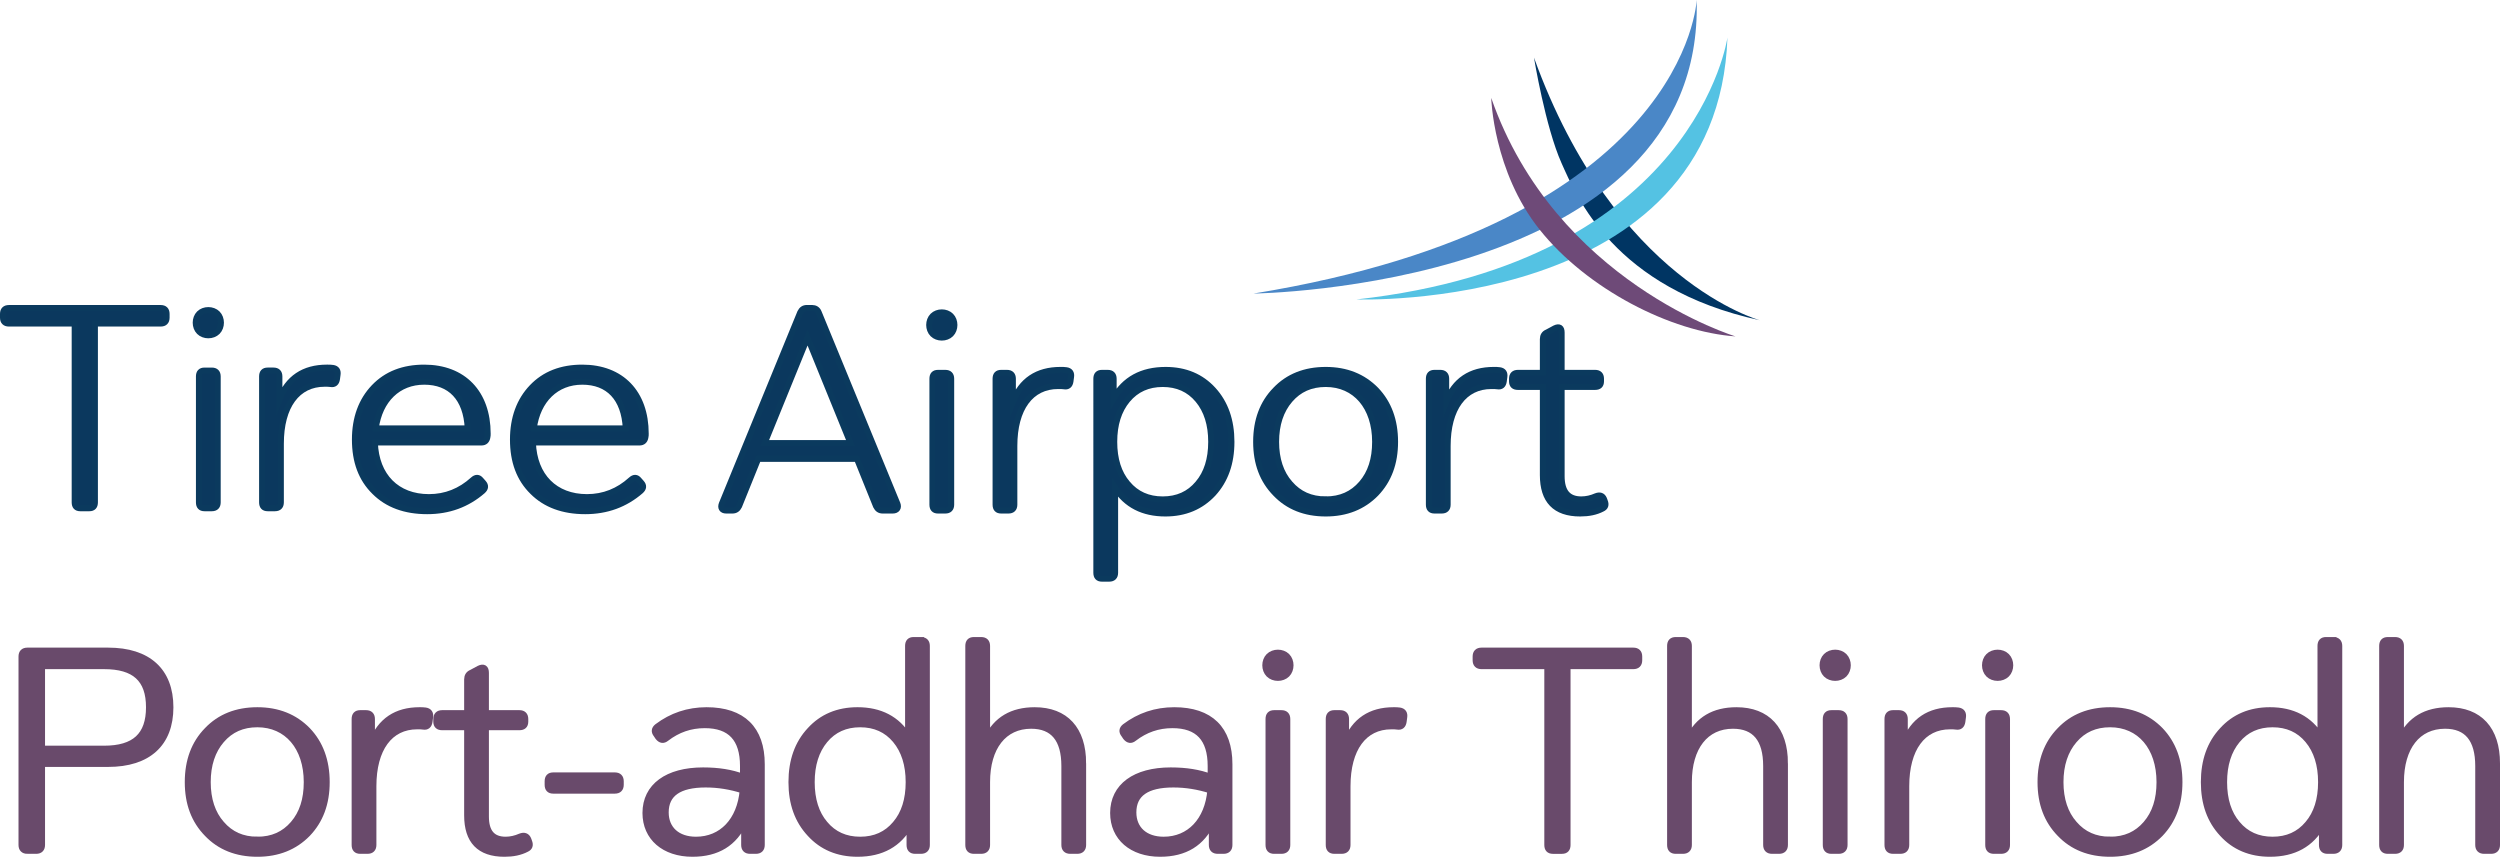 <?xml version="1.0" encoding="UTF-8"?> <svg xmlns="http://www.w3.org/2000/svg" id="Layer_1" data-name="Layer 1" width="839.125" height="287.574" viewBox="0 0 839.125 287.574"><defs><style> .cls-1 { fill: #003563; } .cls-2 { fill: #6e4a78; } .cls-3 { fill: #54c2e3; } .cls-4 { fill: #4a87c7; } .cls-5 { fill: #694a6b; stroke: #694a6b; } .cls-5, .cls-6 { stroke-miterlimit: 10; stroke-width: 2px; } .cls-6 { fill: #0b385e; stroke: #0b3a5e; } </style></defs><g><path class="cls-6" d="M26.933,170.598c-1.282,0-1.873-.69-1.873-1.971v-60.021H2.972c-1.282,0-1.972-.69-1.972-1.971v-1.281c0-1.281,.69-1.971,1.972-1.971H53.95c1.282,0,1.972,.69,1.972,1.971v1.281c0,1.281-.69,1.971-1.972,1.971H31.863v60.021c0,1.281-.592,1.971-1.873,1.971h-3.057Z"></path><path class="cls-6" d="M66.866,111.366c-1.578-1.577-1.578-4.534,0-6.11,1.578-1.577,4.536-1.577,6.113,0,1.578,1.577,1.578,4.533,0,6.11-1.578,1.577-4.536,1.577-6.113,0Zm1.774,59.232c-1.282,0-1.873-.69-1.873-1.971v-42.281c0-1.281,.591-1.971,1.873-1.971h2.465c1.282,0,1.972,.69,1.972,1.971v42.281c0,1.281-.69,1.971-1.972,1.971h-2.465Z"></path><path class="cls-6" d="M113.307,125.755l-.197,1.478c-.197,1.281-.888,1.873-2.071,1.675-.592-.099-1.282-.099-2.071-.099-9.17,0-14.691,7.49-14.691,20.105v19.711c0,1.281-.69,1.971-1.972,1.971h-2.465c-1.282,0-1.873-.69-1.873-1.971v-42.281c0-1.281,.591-1.971,1.873-1.971h1.972c1.282,0,1.972,.69,1.972,1.971v7.786c2.859-7.195,8.184-10.743,15.974-10.743,.69,0,1.38,0,1.972,.099,1.282,.197,1.774,.985,1.578,2.267Z"></path><path class="cls-6" d="M125.73,165.079c-4.437-4.336-6.606-10.151-6.606-17.543,0-7.195,2.169-13.108,6.409-17.544,4.24-4.435,9.86-6.603,16.861-6.603,13.114,0,21.298,8.476,21.298,22.175,0,.394,0,.788-.099,1.183-.197,1.183-.887,1.774-1.972,1.774h-35.793c.395,11.334,7.396,18.331,18.143,18.331,5.62,0,10.55-1.971,14.79-5.815,.986-.887,1.873-.887,2.662,.099l.789,.887c.888,.985,.789,1.873-.197,2.759-5.226,4.534-11.438,6.8-18.636,6.8-7.395,0-13.311-2.168-17.65-6.504Zm31.257-21.289c-.493-10.151-5.818-15.67-14.593-15.67s-14.988,6.111-16.27,15.67h30.863Z"></path><path class="cls-6" d="M178.778,165.079c-4.437-4.336-6.606-10.151-6.606-17.543,0-7.195,2.169-13.108,6.409-17.544,4.24-4.435,9.86-6.603,16.861-6.603,13.114,0,21.298,8.476,21.298,22.175,0,.394,0,.788-.099,1.183-.197,1.183-.887,1.774-1.972,1.774h-35.793c.395,11.334,7.396,18.331,18.143,18.331,5.62,0,10.55-1.971,14.79-5.815,.986-.887,1.873-.887,2.662,.099l.789,.887c.888,.985,.789,1.873-.197,2.759-5.226,4.534-11.438,6.8-18.636,6.8-7.395,0-13.311-2.168-17.65-6.504Zm31.257-21.289c-.493-10.151-5.818-15.67-14.593-15.67s-14.988,6.111-16.27,15.67h30.863Z"></path><path class="cls-5" d="M9.184,285.589c-1.282,0-1.972-.69-1.972-1.971v-63.273c0-1.281,.69-1.971,1.972-1.971h27.116c13.41,0,20.904,6.8,20.904,19.021s-7.494,19.021-20.904,19.021H14.114v27.202c0,1.281-.69,1.971-1.972,1.971h-2.958Zm4.93-34.298h20.805c10.254,0,15.086-4.435,15.086-13.896s-4.832-13.798-15.086-13.798H14.114v27.694Z"></path><path class="cls-5" d="M69.53,279.872c-4.339-4.435-6.508-10.151-6.508-17.346s2.169-13.01,6.508-17.445c4.24-4.435,9.86-6.702,16.861-6.702,6.902,0,12.523,2.267,16.861,6.702,4.24,4.435,6.409,10.25,6.409,17.445s-2.169,12.911-6.409,17.346c-4.338,4.435-9.959,6.702-16.861,6.702-7.001,0-12.621-2.267-16.861-6.702Zm16.861,1.971c5.029,0,8.973-1.774,12.029-5.322,3.057-3.548,4.536-8.18,4.536-13.995,0-11.729-6.606-19.416-16.565-19.416-5.029,0-8.973,1.774-12.03,5.322s-4.634,8.279-4.634,14.094,1.578,10.545,4.634,13.995c3.057,3.548,7.001,5.322,12.03,5.322Z"></path><path class="cls-5" d="M144.369,240.745l-.197,1.478c-.197,1.281-.888,1.873-2.071,1.675-.592-.099-1.282-.099-2.071-.099-9.17,0-14.691,7.49-14.691,20.105v19.711c0,1.281-.69,1.971-1.972,1.971h-2.465c-1.282,0-1.873-.69-1.873-1.971v-42.281c0-1.281,.591-1.971,1.873-1.971h1.972c1.282,0,1.972,.69,1.972,1.971v7.786c2.859-7.195,8.184-10.743,15.974-10.743,.69,0,1.38,0,1.972,.099,1.282,.197,1.774,.985,1.578,2.267Z"></path><path class="cls-5" d="M177.597,282.435c.493,1.281,.197,2.07-.888,2.562-2.07,1.084-4.536,1.577-7.395,1.577-8.381,0-12.523-4.336-12.523-12.911v-29.567h-8.381c-1.282,0-1.972-.591-1.972-1.873v-.887c0-1.281,.69-1.971,1.972-1.971h8.381v-11.334c0-1.084,.493-1.873,1.479-2.267l2.563-1.38c1.479-.69,2.268-.197,2.268,1.478v13.502h11.241c1.282,0,1.972,.69,1.972,1.971v.887c0,1.281-.69,1.873-1.972,1.873h-11.241v29.961c0,5.224,2.169,7.786,6.606,7.786,1.676,0,3.352-.394,4.93-1.084,1.282-.493,2.169-.197,2.662,.887l.296,.789Z"></path><path class="cls-5" d="M185.682,265.385c-1.282,0-1.873-.69-1.873-1.971v-1.183c0-1.281,.592-1.971,1.873-1.971h20.706c1.282,0,1.972,.69,1.972,1.971v1.183c0,1.281-.69,1.971-1.972,1.971h-20.706Z"></path><path class="cls-5" d="M255.69,256.514v27.103c0,1.281-.69,1.971-1.972,1.971h-1.972c-1.282,0-1.972-.69-1.972-1.971v-7.688c-3.254,7.096-8.973,10.644-17.354,10.644-9.466,0-15.776-5.42-15.776-13.699,0-8.969,7.395-14.29,19.326-14.29,5.127,0,9.565,.69,13.41,2.168v-3.647c0-9.165-4.24-13.699-12.818-13.699-4.832,0-9.071,1.478-12.917,4.435-.986,.789-1.873,.69-2.761-.395l-.592-.887c-.789-.986-.69-1.873,.296-2.661,4.832-3.647,10.354-5.519,16.565-5.519,12.128,0,18.537,6.308,18.537,18.134Zm-6.409,8.771c-4.043-1.281-8.184-1.971-12.424-1.971-8.973,0-13.41,3.154-13.41,9.363,0,5.618,3.944,9.166,10.156,9.166,8.677,0,14.79-6.406,15.678-16.558Z"></path><path class="cls-5" d="M309.131,214.825c1.282,0,1.972,.69,1.972,1.971v66.821c0,1.281-.69,1.971-1.972,1.971h-1.972c-1.282,0-1.873-.69-1.873-1.971v-6.702c-3.549,6.406-9.367,9.658-17.452,9.658-6.606,0-11.931-2.267-15.974-6.702-4.142-4.435-6.212-10.151-6.212-17.346s2.07-13.01,6.212-17.445c4.043-4.435,9.367-6.702,15.974-6.702,7.592,0,13.311,2.957,16.959,8.87v-30.454c0-1.281,.591-1.971,1.873-1.971h2.465Zm-20.411,67.019c4.93,0,8.874-1.774,11.832-5.322,2.958-3.449,4.437-8.18,4.437-13.995s-1.479-10.546-4.437-14.094c-2.958-3.548-6.902-5.322-11.832-5.322s-8.874,1.774-11.832,5.322c-2.958,3.548-4.437,8.279-4.437,14.094s1.479,10.545,4.437,13.995c2.958,3.548,6.902,5.322,11.832,5.322Z"></path><path class="cls-5" d="M363.559,256.219v27.398c0,1.281-.69,1.971-1.972,1.971h-2.366c-1.282,0-1.972-.69-1.972-1.971v-26.512c0-8.969-3.747-13.502-11.142-13.502-9.17,0-14.79,7.194-14.79,18.923v21.091c0,1.281-.69,1.971-1.972,1.971h-2.465c-1.282,0-1.873-.69-1.873-1.971v-66.821c0-1.281,.591-1.971,1.873-1.971h2.465c1.282,0,1.972,.69,1.972,1.971v31.045c3.057-6.308,8.381-9.461,15.973-9.461,10.354,0,16.27,6.406,16.27,17.839Z"></path><path class="cls-5" d="M412.663,256.514v27.103c0,1.281-.69,1.971-1.972,1.971h-1.972c-1.282,0-1.972-.69-1.972-1.971v-7.688c-3.254,7.096-8.973,10.644-17.354,10.644-9.466,0-15.776-5.42-15.776-13.699,0-8.969,7.395-14.29,19.326-14.29,5.127,0,9.565,.69,13.41,2.168v-3.647c0-9.165-4.24-13.699-12.818-13.699-4.832,0-9.071,1.478-12.917,4.435-.986,.789-1.873,.69-2.761-.395l-.592-.887c-.789-.986-.69-1.873,.296-2.661,4.832-3.647,10.354-5.519,16.565-5.519,12.128,0,18.537,6.308,18.537,18.134Zm-6.409,8.771c-4.043-1.281-8.184-1.971-12.424-1.971-8.973,0-13.41,3.154-13.41,9.363,0,5.618,3.944,9.166,10.156,9.166,8.677,0,14.79-6.406,15.678-16.558Z"></path><path class="cls-5" d="M425.875,226.356c-1.578-1.577-1.578-4.534,0-6.11,1.578-1.577,4.536-1.577,6.113,0,1.578,1.577,1.578,4.533,0,6.11-1.578,1.577-4.536,1.577-6.113,0Zm1.774,59.232c-1.282,0-1.873-.69-1.873-1.971v-42.281c0-1.281,.591-1.971,1.873-1.971h2.465c1.282,0,1.972,.69,1.972,1.971v42.281c0,1.281-.69,1.971-1.972,1.971h-2.465Z"></path><path class="cls-5" d="M471.33,240.745l-.197,1.478c-.197,1.281-.888,1.873-2.071,1.675-.592-.099-1.282-.099-2.071-.099-9.17,0-14.691,7.49-14.691,20.105v19.711c0,1.281-.69,1.971-1.972,1.971h-2.465c-1.282,0-1.873-.69-1.873-1.971v-42.281c0-1.281,.591-1.971,1.873-1.971h1.972c1.282,0,1.972,.69,1.972,1.971v7.786c2.859-7.195,8.184-10.743,15.974-10.743,.69,0,1.38,0,1.972,.099,1.282,.197,1.774,.985,1.578,2.267Z"></path><path class="cls-5" d="M521.222,285.589c-1.282,0-1.873-.69-1.873-1.971v-60.021h-22.087c-1.282,0-1.972-.69-1.972-1.971v-1.281c0-1.281,.69-1.971,1.972-1.971h50.977c1.282,0,1.972,.69,1.972,1.971v1.281c0,1.281-.69,1.971-1.972,1.971h-22.087v60.021c0,1.281-.592,1.971-1.873,1.971h-3.057Z"></path><path class="cls-5" d="M599.117,256.219v27.398c0,1.281-.69,1.971-1.972,1.971h-2.366c-1.282,0-1.972-.69-1.972-1.971v-26.512c0-8.969-3.747-13.502-11.142-13.502-9.17,0-14.79,7.194-14.79,18.923v21.091c0,1.281-.69,1.971-1.972,1.971h-2.465c-1.282,0-1.873-.69-1.873-1.971v-66.821c0-1.281,.591-1.971,1.873-1.971h2.465c1.282,0,1.972,.69,1.972,1.971v31.045c3.057-6.308,8.381-9.461,15.973-9.461,10.354,0,16.27,6.406,16.27,17.839Z"></path><path class="cls-5" d="M612.921,226.356c-1.578-1.577-1.578-4.534,0-6.11,1.578-1.577,4.536-1.577,6.113,0,1.578,1.577,1.578,4.533,0,6.11-1.578,1.577-4.536,1.577-6.113,0Zm1.774,59.232c-1.282,0-1.873-.69-1.873-1.971v-42.281c0-1.281,.591-1.971,1.873-1.971h2.465c1.282,0,1.972,.69,1.972,1.971v42.281c0,1.281-.69,1.971-1.972,1.971h-2.465Z"></path><path class="cls-5" d="M658.869,240.745l-.197,1.478c-.197,1.281-.888,1.873-2.071,1.675-.592-.099-1.282-.099-2.071-.099-9.17,0-14.691,7.49-14.691,20.105v19.711c0,1.281-.69,1.971-1.972,1.971h-2.465c-1.282,0-1.873-.69-1.873-1.971v-42.281c0-1.281,.591-1.971,1.873-1.971h1.972c1.282,0,1.972,.69,1.972,1.971v7.786c2.859-7.195,8.184-10.743,15.974-10.743,.69,0,1.38,0,1.972,.099,1.282,.197,1.774,.985,1.578,2.267Z"></path><path class="cls-5" d="M667.447,226.356c-1.578-1.577-1.578-4.534,0-6.11,1.578-1.577,4.536-1.577,6.113,0,1.578,1.577,1.578,4.533,0,6.11-1.578,1.577-4.536,1.577-6.113,0Zm1.774,59.232c-1.282,0-1.873-.69-1.873-1.971v-42.281c0-1.281,.591-1.971,1.873-1.971h2.465c1.282,0,1.972,.69,1.972,1.971v42.281c0,1.281-.69,1.971-1.972,1.971h-2.465Z"></path><path class="cls-5" d="M691.406,279.872c-4.339-4.435-6.508-10.151-6.508-17.346s2.169-13.01,6.508-17.445c4.24-4.435,9.86-6.702,16.861-6.702,6.902,0,12.523,2.267,16.861,6.702,4.24,4.435,6.409,10.25,6.409,17.445s-2.169,12.911-6.409,17.346c-4.338,4.435-9.959,6.702-16.861,6.702-7.001,0-12.621-2.267-16.861-6.702Zm16.861,1.971c5.029,0,8.973-1.774,12.029-5.322,3.057-3.548,4.536-8.18,4.536-13.995,0-11.729-6.606-19.416-16.565-19.416-5.029,0-8.973,1.774-12.03,5.322s-4.634,8.279-4.634,14.094,1.578,10.545,4.634,13.995c3.057,3.548,7.001,5.322,12.03,5.322Z"></path><path class="cls-5" d="M783.204,214.825c1.282,0,1.972,.69,1.972,1.971v66.821c0,1.281-.69,1.971-1.972,1.971h-1.972c-1.282,0-1.873-.69-1.873-1.971v-6.702c-3.55,6.406-9.368,9.658-17.453,9.658-6.606,0-11.931-2.267-15.974-6.702-4.142-4.435-6.212-10.151-6.212-17.346s2.07-13.01,6.212-17.445c4.043-4.435,9.367-6.702,15.974-6.702,7.592,0,13.311,2.957,16.959,8.87v-30.454c0-1.281,.591-1.971,1.873-1.971h2.465Zm-20.411,67.019c4.93,0,8.874-1.774,11.832-5.322,2.958-3.449,4.438-8.18,4.438-13.995s-1.479-10.546-4.438-14.094c-2.958-3.548-6.902-5.322-11.832-5.322s-8.874,1.774-11.832,5.322c-2.958,3.548-4.438,8.279-4.438,14.094s1.479,10.545,4.438,13.995c2.958,3.548,6.902,5.322,11.832,5.322Z"></path><path class="cls-5" d="M838.125,256.219v27.398c0,1.281-.69,1.971-1.972,1.971h-2.366c-1.282,0-1.972-.69-1.972-1.971v-26.512c0-8.969-3.747-13.502-11.142-13.502-9.17,0-14.79,7.194-14.79,18.923v21.091c0,1.281-.69,1.971-1.972,1.971h-2.465c-1.282,0-1.873-.69-1.873-1.971v-66.821c0-1.281,.591-1.971,1.873-1.971h2.465c1.282,0,1.972,.69,1.972,1.971v31.045c3.057-6.308,8.381-9.461,15.974-9.461,10.353,0,16.269,6.406,16.269,17.839Z"></path></g><g><path class="cls-6" d="M243.744,171.368c-1.479,0-1.972-.985-1.479-2.267l26.327-64.259c.493-.985,1.183-1.478,2.268-1.478h1.676c1.085,0,1.873,.493,2.268,1.478l26.425,64.259c.493,1.281-.099,2.267-1.578,2.267h-3.353c-1.085,0-1.775-.493-2.268-1.478l-6.409-15.867h-33.13l-6.409,15.867c-.493,.986-1.183,1.478-2.268,1.478h-2.07Zm12.916-22.668h28.792l-14.396-35.382-14.396,35.382Z"></path><path class="cls-6" d="M313.061,112.136c-1.578-1.577-1.578-4.534,0-6.11,1.578-1.577,4.536-1.577,6.113,0,1.578,1.577,1.578,4.533,0,6.11-1.578,1.577-4.536,1.577-6.113,0Zm1.774,59.232c-1.282,0-1.873-.69-1.873-1.971v-42.281c0-1.281,.591-1.971,1.873-1.971h2.465c1.282,0,1.972,.69,1.972,1.971v42.281c0,1.281-.69,1.971-1.972,1.971h-2.465Z"></path><path class="cls-6" d="M359.502,126.525l-.197,1.478c-.197,1.281-.888,1.873-2.071,1.675-.592-.099-1.282-.099-2.071-.099-9.17,0-14.691,7.49-14.691,20.105v19.711c0,1.281-.69,1.971-1.972,1.971h-2.465c-1.282,0-1.873-.69-1.873-1.971v-42.281c0-1.281,.591-1.971,1.873-1.971h1.972c1.282,0,1.972,.69,1.972,1.971v7.786c2.859-7.195,8.184-10.743,15.974-10.743,.69,0,1.38,0,1.972,.099,1.282,.197,1.774,.985,1.578,2.267h0Z"></path><path class="cls-6" d="M407.225,130.861c4.043,4.435,6.113,10.25,6.113,17.445s-2.071,12.911-6.113,17.346c-4.142,4.435-9.466,6.702-16.072,6.702-7.494,0-13.114-2.858-16.861-8.673v28.581c0,1.281-.69,1.971-1.972,1.971h-2.465c-1.282,0-1.873-.69-1.873-1.971V127.116c0-1.281,.591-1.971,1.873-1.971h1.972c1.282,0,1.972,.69,1.972,1.971v6.604c3.648-6.406,9.466-9.56,17.453-9.56,6.606,0,11.931,2.267,15.974,6.702h0Zm-16.959,36.762c4.93,0,8.874-1.774,11.832-5.322,2.958-3.449,4.437-8.18,4.437-13.995s-1.479-10.546-4.437-14.094-6.902-5.322-11.832-5.322-8.874,1.774-11.832,5.322-4.437,8.279-4.437,14.094,1.479,10.545,4.437,13.995c2.958,3.548,6.902,5.322,11.832,5.322Z"></path><path class="cls-6" d="M428.128,165.652c-4.338-4.435-6.507-10.151-6.507-17.346s2.169-13.01,6.507-17.445c4.24-4.435,9.86-6.702,16.861-6.702,6.902,0,12.523,2.267,16.861,6.702,4.24,4.435,6.409,10.25,6.409,17.445s-2.169,12.911-6.409,17.346c-4.338,4.435-9.959,6.702-16.861,6.702-7.001,0-12.621-2.267-16.861-6.702Zm16.861,1.971c5.029,0,8.973-1.774,12.029-5.322,3.057-3.548,4.536-8.18,4.536-13.995,0-11.729-6.606-19.416-16.565-19.416-5.029,0-8.973,1.774-12.03,5.322-3.057,3.548-4.634,8.279-4.634,14.094s1.578,10.545,4.634,13.995c3.057,3.548,7.001,5.322,12.03,5.322h0Z"></path><path class="cls-6" d="M504.94,126.525l-.197,1.478c-.197,1.281-.888,1.873-2.071,1.675-.592-.099-1.282-.099-2.071-.099-9.17,0-14.691,7.49-14.691,20.105v19.711c0,1.281-.69,1.971-1.972,1.971h-2.465c-1.282,0-1.873-.69-1.873-1.971v-42.281c0-1.281,.591-1.971,1.873-1.971h1.972c1.282,0,1.972,.69,1.972,1.971v7.786c2.859-7.195,8.184-10.743,15.974-10.743,.69,0,1.38,0,1.972,.099,1.282,.197,1.774,.985,1.578,2.267h0Z"></path><path class="cls-6" d="M538.662,168.214c.493,1.281,.197,2.07-.888,2.562-2.07,1.084-4.536,1.577-7.395,1.577-8.381,0-12.523-4.336-12.523-12.911v-29.567h-8.381c-1.282,0-1.972-.591-1.972-1.873v-.887c0-1.281,.69-1.971,1.972-1.971h8.381v-11.334c0-1.084,.493-1.873,1.479-2.267l2.563-1.38c1.479-.69,2.268-.197,2.268,1.478v13.502h11.241c1.282,0,1.972,.69,1.972,1.971v.887c0,1.281-.69,1.873-1.972,1.873h-11.241v29.961c0,5.224,2.169,7.786,6.606,7.786,1.676,0,3.352-.394,4.93-1.084,1.282-.493,2.169-.197,2.662,.887l.296,.789h0Z"></path></g><g><path class="cls-1" d="M590.732,107.501s-48.736-13.034-75.856-88.178c0,0,3.821,23.312,9.261,35.45,4.945,11.025,17.553,42.078,66.594,52.728h0Z"></path><path class="cls-4" d="M420.714,98.536s151.522-1.86,148.77-98.536c0,0-3.073,74.876-148.773,98.536"></path><path class="cls-3" d="M455.307,100.504s121.298,4.477,124.516-87.925c0,0-10.659,75.32-124.516,87.925"></path><path class="cls-2" d="M500.527,32.86s.646,24.651,16.234,44.195c15.928,19.987,44.117,34.378,65.767,35.858,0,0-60.511-18.302-82.001-80.052h0Z"></path></g></svg> 